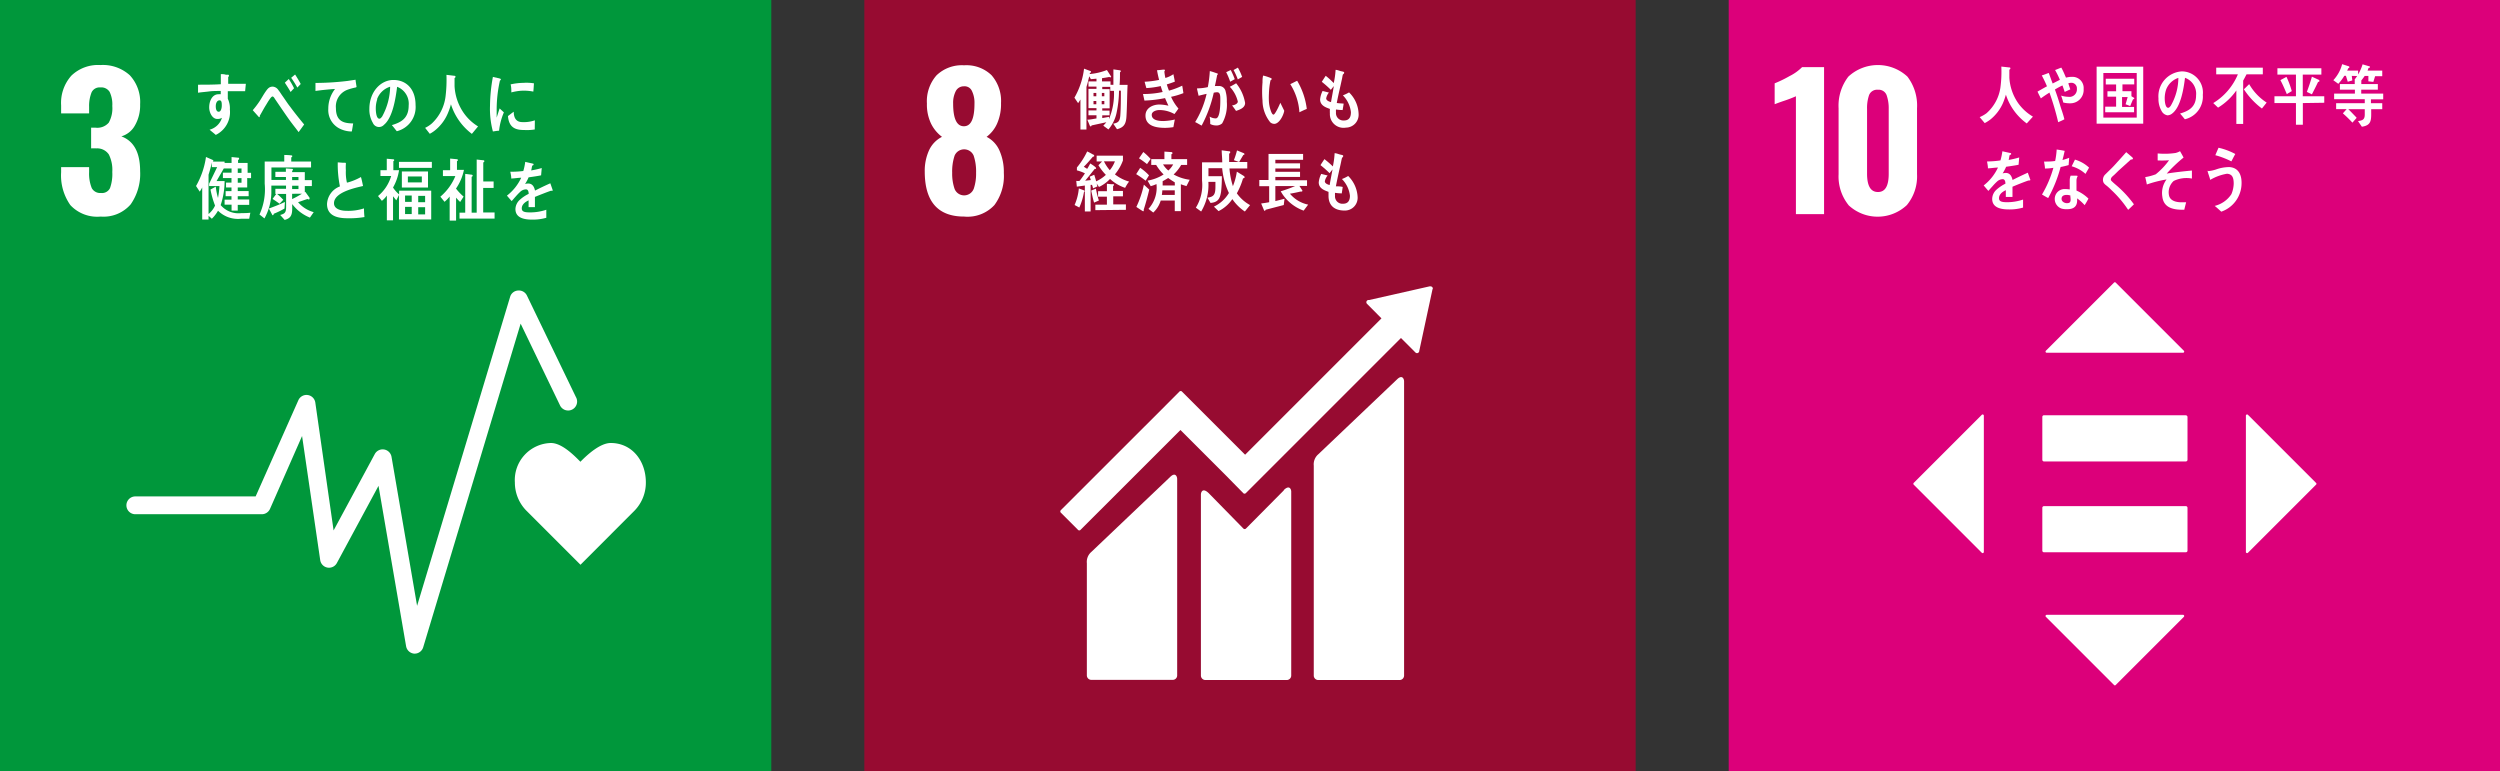 <svg xmlns="http://www.w3.org/2000/svg" width="311.68" height="96.16" viewBox="0 0 311.68 96.16"><rect x="0" y="0" width="311.68" height="96.16" fill="#333333" stroke="none"/><g id="レイヤー_2" data-name="レイヤー 2"><g id="その他"><rect width="96.16" height="96.16" style="fill:#00973b"/><path d="M8.77,25.57a6.43,6.43,0,0,1-1.15-4.1v-.63h3.49v.61a4.81,4.81,0,0,0,.33,2,1.19,1.19,0,0,0,1.16.61,1.1,1.1,0,0,0,1.12-.62,5.24,5.24,0,0,0,.28-2,4.3,4.3,0,0,0-.43-2.18A1.75,1.75,0,0,0,12,18.5a5.73,5.73,0,0,0-.64,0V15.92h.57a1.88,1.88,0,0,0,1.63-.63A3.69,3.69,0,0,0,14,13.21a3.59,3.59,0,0,0-.33-1.75,1.22,1.22,0,0,0-1.16-.56,1.1,1.1,0,0,0-1.09.61,4.57,4.57,0,0,0-.31,1.81v.82H7.62v-1A5.1,5.1,0,0,1,8.9,9.43a4.78,4.78,0,0,1,3.61-1.32,5,5,0,0,1,3.67,1.27A4.89,4.89,0,0,1,17.47,13a5,5,0,0,1-.66,2.66A2.83,2.83,0,0,1,15.13,17q2.34.87,2.34,4.33a6.61,6.61,0,0,1-1.18,4.15A4.47,4.47,0,0,1,12.55,27,4.57,4.57,0,0,1,8.77,25.57Z" style="fill:#fff"/><path d="M80.52,60.15c0-2.72-1.74-4.92-4.38-4.92-1.32,0-2.91,1.45-3.78,2.34-.87-.89-2.35-2.34-3.67-2.34a4.62,4.62,0,0,0-4.5,4.92,5,5,0,0,0,1.4,3.48h0l6.78,6.78,6.76-6.77h0A5,5,0,0,0,80.52,60.15Z" style="fill:#fff"/><path d="M51.7,81.49h-.07a1.12,1.12,0,0,1-1-.92l-3.44-20L42,70.19a1.11,1.11,0,0,1-2.08-.37L37.66,54.36l-4,9.09a1.12,1.12,0,0,1-1,.66H16.87a1.11,1.11,0,0,1,0-2.22h15l5.33-12a1.11,1.11,0,0,1,2.11.3l2.28,15.94,5.14-9.53a1.12,1.12,0,0,1,2.08.34L52,75.53,63.6,37a1.09,1.09,0,0,1,1-.78,1.11,1.11,0,0,1,1.09.62l6.11,12.66a1.12,1.12,0,1,1-2,1L64.91,40.35,52.76,80.7A1.11,1.11,0,0,1,51.7,81.49Z" style="fill:#fff"/><path d="M62.22,16.3c-.26,0-.51.06-.77.09a11,11,0,0,1-.36-3.2,20.63,20.63,0,0,1,.36-3.6l.61.14a1.67,1.67,0,0,1,.3.08.1.1,0,0,1,.08.11.12.12,0,0,1-.11.11,16.66,16.66,0,0,0-.41,3.73c0,.31,0,.61,0,.91.12-.38.24-.77.37-1.15l.53.49A7.91,7.91,0,0,0,62.22,16.3Zm4.45-.16a6.11,6.11,0,0,1-1.28.07c-1,0-1.94-.2-2.06-1.74.24-.18.47-.37.72-.54,0,.88.4,1.27,1,1.29A4.21,4.21,0,0,0,66.68,15C66.68,15.4,66.67,15.76,66.67,16.14Zm-.18-4.72a5.87,5.87,0,0,0-1.62-.1,7.11,7.11,0,0,0-1.12.2c0-.3,0-.68-.09-1a7.68,7.68,0,0,1,1.59-.19,5.84,5.84,0,0,1,1.32.06C66.54,10.75,66.53,11.09,66.49,11.42Z" style="fill:#fff"/><path d="M30.56,11.37c-.3,0-.59,0-.88,0s-.85,0-1.28,0c0,.32,0,.62,0,.94a2.81,2.81,0,0,1,.26,1.35,3.15,3.15,0,0,1-1.76,3.16c-.25-.23-.52-.42-.77-.65a2.2,2.2,0,0,0,1.54-1.48,1.08,1.08,0,0,1-.59.14c-.6,0-1-.78-1-1.44,0-.83.4-1.64,1.16-1.64a1.33,1.33,0,0,1,.28,0c0-.13,0-.28,0-.41-.49,0-1,0-1.45.06s-.92.09-1.38.16c0-.33,0-.67,0-1,.95,0,1.89,0,2.84-.06,0-.42,0-.83,0-1.26.21,0,.43,0,.64.08l.26,0c.05,0,.11,0,.11.11a.24.24,0,0,1-.09.18c0,.27,0,.57,0,.84.73,0,1.47,0,2.2,0Zm-3.19,1.14c-.33,0-.47.38-.47.73s.08.69.37.69.38-.48.38-.77S27.65,12.51,27.37,12.51Z" style="fill:#fff"/><path d="M37.23,16.47c-.36-.49-.78-1-1.16-1.53s-.91-1.31-1.34-1.94l-.45-.66c-.07-.11-.17-.31-.31-.31s-.37.37-.48.53-.28.47-.42.68c-.24.4-.45.8-.68,1.19v.05c0,.07,0,.13-.1.13l-.78-.87a11.17,11.17,0,0,0,.83-1.09c.27-.41.51-.86.8-1.27s.48-.58.88-.58a.92.92,0,0,1,.7.45c.16.19.31.44.45.64.34.47.67,1,1,1.41.52.71,1.2,1.56,1.75,2.22Zm-1-5c-.22-.4-.47-.78-.72-1.16L36,9.85A9.72,9.72,0,0,1,36.66,11Zm.84-.55A11.67,11.67,0,0,0,36.3,9.7l.49-.41c.25.38.49.78.7,1.18Z" style="fill:#fff"/><path d="M44.32,10.91a7.08,7.08,0,0,0-1,.28,2.22,2.22,0,0,0-1.44,2.29c0,1.73,1.08,1.89,2.15,1.91-.05.32-.1.65-.17,1h-.15A3.41,3.41,0,0,1,42.28,16a2.58,2.58,0,0,1-1.35-2.45,4,4,0,0,1,.84-2.46c-.79.05-1.66.14-2.44.25,0-.43,0-.68,0-1a34,34,0,0,0,4-.25l1-.15c0,.13.11.79.12.86S44.39,10.89,44.32,10.91Z" style="fill:#fff"/><path d="M49.47,16.36c-.21-.25-.4-.52-.62-.76,1.09-.33,2.1-.8,2.1-2.44a2.26,2.26,0,0,0-1.44-2.34c-.19,1.49-.56,3.86-1.64,4.74a.83.83,0,0,1-1.38-.23,3.25,3.25,0,0,1-.44-1.76c0-2.11,1.4-3.6,3-3.6s2.76,1.13,2.76,3.13A3.1,3.1,0,0,1,49.47,16.36Zm-2.43-4a3.56,3.56,0,0,0-.19,1.18c0,.35.06,1.26.45,1.26.14,0,.25-.16.34-.27a8,8,0,0,0,1-3.72A2.53,2.53,0,0,0,47,12.39Z" style="fill:#fff"/><path d="M58.83,16.69A7.43,7.43,0,0,1,56.22,13a8.06,8.06,0,0,1-.38,1.11,5.45,5.45,0,0,1-1.53,2.08,3.88,3.88,0,0,1-.73.49L53,15.94a3.68,3.68,0,0,0,.84-.55A5.54,5.54,0,0,0,55.55,12a17,17,0,0,0,.11-2.67l1,.12a.12.12,0,0,1,.13.12.18.18,0,0,1-.12.16c0,.35,0,.69,0,1a6.46,6.46,0,0,0,1.1,3.29,6,6,0,0,0,1.83,1.74Z" style="fill:#fff"/><path d="M31.07,27.27h-1a3.53,3.53,0,0,1-2.89-1,4.46,4.46,0,0,1-.77,1L26,26.9v.47h-.79v-4a4,4,0,0,1-.31.52l-.46-.7a10.16,10.16,0,0,0,1.24-3.62l.86.38a.11.11,0,0,1,.06.09c0,.05-.05.09-.08.11H28v.68l-1,1.74h1a9.42,9.42,0,0,1-.49,3,2.93,2.93,0,0,0,2.59,1c.37,0,.74,0,1.11-.05Zm-5-4.07v-.29l1-2.07h-.66v-.58A15.78,15.78,0,0,1,26,21.78v4.9a2.93,2.93,0,0,0,.81-1.05,11.43,11.43,0,0,1-.57-2l.66-.36a8.19,8.19,0,0,0,.28,1.41,12.2,12.2,0,0,0,.18-1.48Zm4.75-1v1.17H29.64v.45H31v.64H29.64v.41h1.43v.67H29.64v.72h-.77v-.74H28v-.63h.86v-.43h-.73v-.63h.73v-.46h-.68v-.6h.68v-.57H27.79v-.67h1.08V21h-1v-.69h1v-.73l.82.08c.07,0,.12,0,.12.13s-.08.11-.13.15v.37h1.19v1.23h.43v.67ZM30.11,21h-.47v.55h.47Zm0,1.21h-.47v.57h.47Z" style="fill:#fff"/><path d="M38.64,27.13a5.14,5.14,0,0,1-2.21-1.69V26c0,.89-.23,1.22-.94,1.42l-.56-.62c.54-.15.74-.26.74-1V24.18H34.55a8.86,8.86,0,0,1,.77.73l-.47.49c-.29-.21-.57-.41-.87-.6l.46-.62h-.11v-.64h1.33v-.4H33.83c0,.31,0,.61,0,.92a6.84,6.84,0,0,1-.86,3.17c-.21-.16-.41-.33-.62-.48A7.55,7.55,0,0,0,33,22.9c0-.92,0-1.84,0-2.76h2.44v-.82a8.49,8.49,0,0,1,.88.05s.12,0,.12.1a.17.17,0,0,1-.13.15v.52h2.47v.74H33.84v1.55h1.81v-.36H34.33v-.65h1.31V21l.75.05c.06,0,.13,0,.13.1a.15.15,0,0,1-.1.14v.17H38v1h.88v.74H38v.77l.06-.06.53.74a.25.25,0,0,1,0,.12.09.09,0,0,1-.09.1.44.44,0,0,1-.16-.06c-.4.12-.79.27-1.18.4a3.94,3.94,0,0,0,1.95,1.24ZM35.47,26a10.32,10.32,0,0,1-1.34.65c0,.07-.05.18-.11.18s-.07,0-.09-.07L33.52,26c.67-.25,1.34-.5,2-.82Zm1.74-3.93h-.79v.39h.79Zm0,1.09h-.79v.41h.79Zm-.79,1v.66a12.24,12.24,0,0,0,1.23-.67Z" style="fill:#fff"/><path d="M43.34,27.21c-1,0-2.57-.16-2.57-1.78a2.47,2.47,0,0,1,1.61-2.19,13.53,13.53,0,0,1-.27-3l.63.05.31,0a.09.09,0,0,1,.07.08.15.15,0,0,1,0,.09,5.19,5.19,0,0,0,0,.78,5.67,5.67,0,0,0,.13,1.52l.07,0A7.44,7.44,0,0,0,45,22.07c.11.36.18.74.26,1.12-.87.21-3.62.75-3.62,2.15,0,.78,1,.94,1.51.94a6.26,6.26,0,0,0,2.23-.3q0,.54.06,1.08A11.1,11.1,0,0,1,43.34,27.21Z" style="fill:#fff"/><path d="M49.74,27.36V24.31l-.33.67L49,24.47v3h-.77V24.38a3.25,3.25,0,0,1-.62.66l-.48-.6a5.11,5.11,0,0,0,1.64-2.5H47.43v-.72h.79V19.79l.82.07a.11.11,0,0,1,.11.1.16.16,0,0,1-.11.13v1.13h.71A6.27,6.27,0,0,1,49,23.38a3.91,3.91,0,0,0,.76.86v-.47h4v3.59Zm0-6.43v-.75h4.1v.75Zm.36,2.45v-2h3.26v2Zm1.23,1h-.83v.79h.83Zm0,1.41h-.83v.9h.83ZM52.59,22H50.85v.74h1.74ZM53,24.42h-.86v.79H53Zm0,1.41h-.86v.9H53Z" style="fill:#fff"/><path d="M56.85,23.51v0a6.63,6.63,0,0,0,.95,1l-.43.67a5.24,5.24,0,0,1-.51-.54V27.5h-.8v-3a4.46,4.46,0,0,1-.64.66l-.52-.64a6.66,6.66,0,0,0,1.87-2.57H55.22v-.73h.9V19.77l.86.08a.12.12,0,0,1,.11.11c0,.07-.07.11-.12.13v1.09h.87A6.3,6.3,0,0,1,56.85,23.51Zm.44,3.74v-.74H58V21.68l.82.1a.13.13,0,0,1,.11.12c0,.08-.08.12-.13.15v4.46h.63V19.89l.82.09c.06,0,.13,0,.13.12s-.08.12-.13.15v2.37h1.29v.81H60.24v3.06h1.42v.76Z" style="fill:#fff"/><path d="M68.8,23.78a.25.25,0,0,1-.11,0c-.51.17-1.49.56-2,.77v1.27H65.9c0-.12,0-.24,0-.38v-.46c-.56.26-.85.6-.85,1s.33.5,1,.5a6.25,6.25,0,0,0,2.06-.33l0,1a6,6,0,0,1-1.77.23c-1.39,0-2.08-.43-2.08-1.32a1.63,1.63,0,0,1,.58-1.18,4.59,4.59,0,0,1,1.07-.71c0-.37-.13-.56-.33-.56a1.06,1.06,0,0,0-.73.31,7.71,7.71,0,0,0-.54.56c-.26.29-.42.49-.52.59-.13-.15-.33-.37-.59-.68a6,6,0,0,0,1.78-2.23c-.37,0-.79.08-1.24.1,0-.31-.07-.6-.12-.85a11.65,11.65,0,0,0,1.62-.09,6.51,6.51,0,0,0,.24-1.14l.95.22a.1.1,0,0,1,.09.1c0,.05,0,.09-.11.12s-.1.36-.19.63a11.33,11.33,0,0,0,1.32-.3l-.08.91c-.39.08-.91.16-1.56.25a4.8,4.8,0,0,1-.44.83,1.42,1.42,0,0,1,.4-.06c.43,0,.72.29.84.88.57-.29,1.21-.6,1.91-.91l.32.92C68.88,23.75,68.85,23.78,68.8,23.78Z" style="fill:#fff"/><rect x="107.76" width="96.16" height="96.16" style="fill:#970b31"/><path d="M115.29,21.4a6.18,6.18,0,0,1,.54-2.67,3.53,3.53,0,0,1,1.61-1.67,4.59,4.59,0,0,1-1.36-1.64,5.51,5.51,0,0,1-.52-2.51,4.89,4.89,0,0,1,1.2-3.52,4.56,4.56,0,0,1,3.44-1.25,4.5,4.5,0,0,1,3.42,1.24,4.88,4.88,0,0,1,1.18,3.47,6,6,0,0,1-.5,2.58A4.17,4.17,0,0,1,123,17.06a3.47,3.47,0,0,1,1.61,1.72,6.6,6.6,0,0,1,.54,2.78,6.09,6.09,0,0,1-1.17,4A4.55,4.55,0,0,1,120.2,27Q115.3,27,115.29,21.4Zm6.1,2.16a5.81,5.81,0,0,0,.3-2,6.23,6.23,0,0,0-.3-2.15,1.29,1.29,0,0,0-2.38,0,6.24,6.24,0,0,0-.3,2.14,5.81,5.81,0,0,0,.3,2,1.28,1.28,0,0,0,2.38,0Zm.1-10.65a3.31,3.31,0,0,0-.32-1.57,1,1,0,0,0-1-.58,1.11,1.11,0,0,0-1,.58,3.18,3.18,0,0,0-.34,1.57c0,1.89.45,2.83,1.34,2.83S121.49,14.8,121.49,12.91Z" style="fill:#fff"/><path d="M174.17,47.3l-9.82,9.34a1.65,1.65,0,0,0-.56,1.41V84.23a.56.56,0,0,0,.56.55h10.14a.56.56,0,0,0,.56-.55V47.54c0-.31-.24-.87-.88-.24" style="fill:#fff"/><path d="M145.88,59.47l-9.82,9.34a1.63,1.63,0,0,0-.56,1.4v14a.56.56,0,0,0,.56.55h10.15a.55.55,0,0,0,.55-.55V59.71c0-.31-.24-.88-.88-.24" style="fill:#fff"/><path d="M178.63,36a.27.27,0,0,0-.08-.22.33.33,0,0,0-.18-.08h-.14l-7.52,1.7h-.13a.28.28,0,0,0-.15.08.28.28,0,0,0,0,.4l.09.09,1.71,1.72-17,17-7.87-7.87a.22.22,0,0,0-.32,0L144.87,51h0L132.26,63.6a.22.22,0,0,0,0,.32l2.14,2.14a.21.21,0,0,0,.31,0l12.46-12.45,5.71,5.71s0,0,0,0L155,61.48a.22.22,0,0,0,.32,0l19.34-19.34,1.8,1.8a.27.27,0,0,0,.4,0,.22.22,0,0,0,.08-.18v0l1.65-7.68Z" style="fill:#fff"/><path d="M160.08,61.11l-4.75,4.79a.23.23,0,0,1-.31,0l-4.3-4.39c-.79-.78-1-.14-1,.16V84.22a.56.56,0,0,0,.56.56h10.14a.56.56,0,0,0,.56-.56V61.29c0-.31-.24-.88-.94-.18" style="fill:#fff"/><path d="M140.44,14.48c-.05,1-.34,1.41-1.18,1.63l-.47-.69c.59-.11.82-.27.88-1,.07-1,.07-2.08.07-3.12h-.23a14.12,14.12,0,0,1-.32,2.84,4.67,4.67,0,0,1-1,2l-.64-.47c.12-.14.26-.27.38-.43l-1.85.4a.11.11,0,0,1-.1.12c-.06,0-.1-.06-.12-.11l-.3-.73c.38,0,.76-.1,1.14-.15v-.4h-1v-.61h1v-.28h-1v-2.4h1V10.8h-1v-.65h1V9.81l-.7.06-.2-.36c-.08.32-.16.65-.25,1a3.21,3.21,0,0,0-.1.35v5.29h-.75V12.41c-.1.16-.19.31-.29.45l-.46-.68a9.5,9.5,0,0,0,1.2-3.62l.83.31A.11.11,0,0,1,136,9c0,.06-.09.09-.13.1l0,.13A7.71,7.71,0,0,0,138,8.73l.53.82c0,.07-.05.09-.1.09a.15.15,0,0,1-.12-.05c-.31.07-.62.11-.92.16v.4h1.06v.42h.36V8.65l.79.11s.13,0,.13.12a.15.15,0,0,1-.1.13c0,.52,0,1.05-.05,1.57h1C140.51,11.87,140.52,13.17,140.44,14.48Zm-3.76-2.89h-.35V12h.35Zm0,1h-.35V13h.35Zm1-1h-.31V12h.31Zm0,1h-.33V13h.33Zm.74-1.26v-.5h-1v.28h.92v2.4h-.92v.28h.91v.59h-.91v.34l.84-.15,0,.28a8.18,8.18,0,0,0,.62-3.52Z" style="fill:#fff"/><path d="M146,12.07a5.74,5.74,0,0,0,.92,1.46c-.16.24-.33.47-.5.69a3.8,3.8,0,0,0-1.9-.5c-.29,0-.93.14-.93.6,0,.72,1,.77,1.42.77a7.12,7.12,0,0,0,1.46-.19c-.07.32-.12.63-.18.95a7.3,7.3,0,0,1-1,.09c-.89,0-2.48-.11-2.48-1.53,0-1,1-1.38,1.73-1.38a5.3,5.3,0,0,1,1.13.15c-.14-.31-.29-.63-.42-.95a15.82,15.82,0,0,1-2.57.31l-.18-.82a11.26,11.26,0,0,0,2.45-.25c-.09-.25-.17-.49-.24-.74a10.71,10.71,0,0,1-1.79.25c-.08-.26-.15-.53-.22-.79a11.2,11.2,0,0,0,1.81-.23,11.8,11.8,0,0,1-.26-1.21c.29,0,.58-.06.86-.07h0c.05,0,.12,0,.12.1a.21.21,0,0,1-.07.13,7.58,7.58,0,0,0,.13.81,3.53,3.53,0,0,0,1-.47c.06.31.13.61.18.93-.32.12-.65.24-1,.34a7.19,7.19,0,0,0,.27.78,9.43,9.43,0,0,0,1.65-.62c.06.32.1.63.15.93A9.57,9.57,0,0,1,146,12.07Z" style="fill:#fff"/><path d="M152.37,15.38a1.06,1.06,0,0,1-.8.26,1.58,1.58,0,0,1-.69-.18c0-.31,0-.61-.08-.93a1.44,1.44,0,0,0,.77.23c.57,0,.57-1.85.57-2.32s0-.94-.4-.94a2,2,0,0,0-.42.06,15.94,15.94,0,0,1-1.51,4.1c-.28-.15-.53-.31-.81-.44a11.59,11.59,0,0,0,1.43-3.52c-.33.07-.65.15-1,.24l-.2-.88s.05-.05.07-.05l.18,0a5.94,5.94,0,0,0,1.1-.15,14.14,14.14,0,0,0,.25-2,6.36,6.36,0,0,1,.62.19l.29.1s.09,0,.09.09-.05.08-.08.09c-.09.47-.18.94-.29,1.4a3,3,0,0,1,.42,0,.83.83,0,0,1,.93.7,4.36,4.36,0,0,1,.14,1.25A4.72,4.72,0,0,1,152.37,15.38Zm1-5.19A8.45,8.45,0,0,0,152.87,9l.57-.27a9.81,9.81,0,0,1,.5,1.14Zm.72,3.63c-.15-.24-.32-.46-.49-.68.2,0,.72-.17.72-.48a4,4,0,0,0-1-1.84c.27-.14.54-.28.79-.44a5.24,5.24,0,0,1,1.12,2.45C155.24,13.45,154.53,13.68,154.12,13.82Zm.23-3.92a8.32,8.32,0,0,0-.53-1.17l.54-.3a6.77,6.77,0,0,1,.53,1.16Z" style="fill:#fff"/><path d="M158.91,15.44a.74.74,0,0,1-.56-.21,4.37,4.37,0,0,1-.95-2.68,13.22,13.22,0,0,1,0-2.27c0-.29,0-.58.08-.86a5.68,5.68,0,0,1,1,.33.09.09,0,0,1,.06.08.17.17,0,0,1-.14.17,9.19,9.19,0,0,0-.2,1.68,9.1,9.1,0,0,0,0,1,4.3,4.3,0,0,0,.22,1.09c.06.16.18.53.36.52s.71-1.13.84-1.48l.49,1C160,14.45,159.47,15.4,158.91,15.44ZM162,14a7.45,7.45,0,0,0-1.14-3.51c.29-.13.57-.29.86-.42a9,9,0,0,1,1.2,3.51C162.62,13.7,162.32,13.84,162,14Z" style="fill:#fff"/><path d="M167.8,15.91a1.7,1.7,0,0,1-2-1.74,5.65,5.65,0,0,1,0-.59c-.52-.19-1.21-.42-1.22-1.18a3,3,0,0,1,.31-1.06l.79.2a1.55,1.55,0,0,0-.34.72c0,.29.41.42.6.47.11-.65.24-1.3.35-2l-.37.47a12.87,12.87,0,0,0-1.13-1c.16-.25.32-.5.49-.75a9.27,9.27,0,0,1,1,.91,10.08,10.08,0,0,0,.23-1.65c.23,0,.46.11.68.17a1.37,1.37,0,0,1,.29.07s.1,0,.1.11-.09.17-.14.21-.09.38-.13.56c-.09.39-.17.78-.26,1.17-.14.61-.28,1.23-.39,1.84.29.05.58.05.86.08l-.13.8a5.81,5.81,0,0,1-.83-.07,2.3,2.3,0,0,0,0,.37.92.92,0,0,0,1,1c.6,0,.87-.37.86-1.05a3.5,3.5,0,0,0-1-2.08,6,6,0,0,0,.77-.37,3.9,3.9,0,0,1,1.19,2.68A1.6,1.6,0,0,1,167.8,15.91Z" style="fill:#fff"/><path d="M135.14,23.94a7.59,7.59,0,0,1-.58,1.93l-.59-.31a6.58,6.58,0,0,0,.53-2.07l.64.24a.12.12,0,0,1,.08.12S135.17,23.92,135.14,23.94Zm5.13-.52a5.31,5.31,0,0,1-1.88-1.11,4.67,4.67,0,0,1-1.38,1l-.29-.44.09.37a5.38,5.38,0,0,1-.55.24c0-.14-.08-.29-.11-.43l-.18,0v3.31h-.72V23.13l-1,.14-.07-.72a1.39,1.39,0,0,0,.41,0,10.62,10.62,0,0,0,.67-.94,5.13,5.13,0,0,0-1-.37v-.36a9.46,9.46,0,0,0,1.28-2,7.09,7.09,0,0,1,.72.38c.06,0,.16.08.16.17s-.12.11-.17.11c-.37.43-.73.86-1.13,1.25l.42.26a6.38,6.38,0,0,0,.38-.67c.12.07.73.45.73.58s-.11.11-.16.09c-.4.49-.79,1-1.2,1.48l.7-.08a3,3,0,0,0-.14-.42l.57-.24c.09.27.17.54.24.82a4.58,4.58,0,0,0,1.21-.81,6.87,6.87,0,0,1-.93-1.2l.46-.47h-.68v-.72H140V20a5.83,5.83,0,0,1-1,1.74,5.12,5.12,0,0,0,1.77.9C140.55,22.9,140.41,23.16,140.27,23.42Zm-3.87,1.84c-.15-.49-.25-1-.36-1.5l.59-.24A10.61,10.61,0,0,0,137,25Zm.16.94v-.68H138v-1h-1.1v-.68H138v-.93l.57.06a1.18,1.18,0,0,1,.25,0,.08.08,0,0,1,.07.08c0,.06-.07.11-.12.13v.62H140v.68h-1.21v1h1.58v.68Zm1.07-6.09a5,5,0,0,0,.73,1.11,3.93,3.93,0,0,0,.64-1.11Z" style="fill:#fff"/><path d="M142.83,22.53a11.84,11.84,0,0,0-1.18-.82l.5-.79a6.45,6.45,0,0,1,1.1.94Zm-.24,3.61a.31.31,0,0,1,0,.13.07.07,0,0,1-.07.07c-.06,0-.75-.48-.85-.54a12.47,12.47,0,0,0,.94-2.78l.67.62C143.08,24.48,142.85,25.32,142.59,26.14Zm.41-5.68a11.15,11.15,0,0,0-1-.72l.54-.79a6.82,6.82,0,0,1,.91.87Zm4.92,2.74c-.23-.07-.47-.14-.7-.23v3.35h-.76V25h-1.75a3.36,3.36,0,0,1-.93,1.5l-.6-.46a3.91,3.91,0,0,0,1-3.09,4.77,4.77,0,0,1-.72.26l-.39-.69a5.41,5.41,0,0,0,2-.77,6,6,0,0,1-.93-1.19h-.61v-.72h1.64v-.94l.88.06a.15.15,0,0,1,.13.13c0,.08-.09.12-.14.14v.61H148v.72h-.74a5,5,0,0,1-.94,1.19,5.44,5.44,0,0,0,2,.66Zm-1.46.53h-1.55a5.51,5.51,0,0,1-.06.57h1.61Zm0-1a8.92,8.92,0,0,1-.82-.54,7.76,7.76,0,0,1-.69.4c0,.18,0,.35,0,.53h1.52ZM145,20.5a3,3,0,0,0,.66.76,2.84,2.84,0,0,0,.6-.76Z" style="fill:#fff"/><path d="M155.2,26.37a5.61,5.61,0,0,1-1.56-1.55,4.48,4.48,0,0,1-1.72,1.5l-.58-.56a4.3,4.3,0,0,0,1.87-1.7,9.2,9.2,0,0,1-.84-3.09h-1.71v1h1.67a17,17,0,0,1-.09,1.89c-.14,1-.46,1.36-1.32,1.44l-.39-.66c.85-.1,1-.44,1-1.4v-.57h-.88a6.41,6.41,0,0,1-.9,3.7l-.66-.48a5.34,5.34,0,0,0,.77-3.37c0-.76,0-1.52,0-2.28h2.52c0-.49-.06-1-.07-1.5l.92.12c.05,0,.15,0,.15.12a.24.24,0,0,1-.14.18V20.2h2.26V21h-2.22a9.61,9.61,0,0,0,.43,2.21,7.8,7.8,0,0,0,.49-1.81l.89.55a.22.22,0,0,1,.08.15c0,.1-.14.13-.2.14a9,9,0,0,1-.77,1.86,4.9,4.9,0,0,0,1.65,1.47Zm-.22-7c-.17.28-.33.56-.5.83l-.65-.23a9.64,9.64,0,0,0,.39-1.22l.82.34c.05,0,.11.07.11.14S155,19.32,155,19.33Z" style="fill:#fff"/><path d="M162.53,26.26a5.34,5.34,0,0,1-2.86-2.41,17.48,17.48,0,0,0,1.79-.65H159v1.87l1.14-.29-.09.78-2.26.59c0,.06-.07.13-.13.13a.09.09,0,0,1-.07-.06l-.36-.85c.33-.05.67-.09,1-.16v-2H157v-.77h1.15V19.19h4.31v.73H159v.44h3.08V21H159v.42h3.08v.64H159v.41h3.95v.71H162l.38.59a.11.11,0,0,1-.11.11.21.21,0,0,1-.13,0q-.66.16-1.32.27a4,4,0,0,0,2.27,1.36Z" style="fill:#fff"/><path d="M167.63,26.25c-1,0-1.95-.41-2-1.74,0-.2,0-.4,0-.59-.51-.19-1.21-.42-1.22-1.18a3,3,0,0,1,.31-1.06l.8.2a1.57,1.57,0,0,0-.35.72c0,.29.41.42.6.47.11-.66.24-1.3.36-1.95l-.37.47a12.87,12.87,0,0,0-1.13-1c.15-.25.32-.5.49-.75a11.42,11.42,0,0,1,1.05.91,10.22,10.22,0,0,0,.22-1.65c.23,0,.46.11.69.17a1.43,1.43,0,0,1,.28.07s.1,0,.1.11-.09.17-.13.21-.1.38-.14.56c-.08.39-.17.78-.26,1.17-.13.61-.27,1.23-.38,1.84.28,0,.57,0,.85.08l-.12.8a6,6,0,0,1-.84-.07,2.23,2.23,0,0,0,0,.36.92.92,0,0,0,1,1c.6,0,.86-.37.86-1a3.51,3.51,0,0,0-1-2.08,4.68,4.68,0,0,0,.78-.38,3.94,3.94,0,0,1,1.18,2.69A1.59,1.59,0,0,1,167.63,26.25Z" style="fill:#fff"/><rect x="215.52" width="96.16" height="96.16" style="fill:#dc007a"/><path d="M223.9,12a14.58,14.58,0,0,1-1.45.56c-.63.21-1,.36-1.2.43v-2.6a15.42,15.42,0,0,0,1.87-.91,5.91,5.91,0,0,0,1.55-1.11h2.74V26.7H223.9Z" style="fill:#fff"/><path d="M230.47,25.58a5.71,5.71,0,0,1-1.25-3.86V13.5a5.94,5.94,0,0,1,1.22-3.95,5.42,5.42,0,0,1,7.36,0A5.94,5.94,0,0,1,239,13.5v8.22a5.62,5.62,0,0,1-1.27,3.85,5.31,5.31,0,0,1-7.28,0Zm5-3.93V13.57a4.9,4.9,0,0,0-.26-1.7,1.05,1.05,0,0,0-1.08-.68,1.07,1.07,0,0,0-1.11.67,4.9,4.9,0,0,0-.25,1.71v8.08c0,1.53.45,2.29,1.36,2.29S235.47,23.18,235.47,21.65Z" style="fill:#fff"/><path d="M272.52,63.1H254.81a.21.21,0,0,0-.19.21v5.33a.2.2,0,0,0,.19.21h17.71a.2.2,0,0,0,.2-.21V63.31a.21.21,0,0,0-.2-.21" style="fill:#fff"/><path d="M272.52,51.77H254.81a.21.21,0,0,0-.19.22v5.32a.21.21,0,0,0,.19.22h17.71a.21.21,0,0,0,.2-.22V52a.21.21,0,0,0-.2-.22" style="fill:#fff"/><path d="M272.27,43.73l-8.5-8.5a.15.15,0,0,0-.21,0l-8.5,8.5a.15.15,0,0,0,.11.25h17A.15.15,0,0,0,272.27,43.73Z" style="fill:#fff"/><path d="M280.25,68.92l8.5-8.5a.14.14,0,0,0,0-.21l-8.5-8.5a.15.15,0,0,0-.25.1v17A.15.15,0,0,0,280.25,68.92Z" style="fill:#fff"/><path d="M255.06,76.9l8.5,8.5a.14.14,0,0,0,.21,0l8.5-8.5a.15.15,0,0,0-.1-.25h-17A.15.15,0,0,0,255.06,76.9Z" style="fill:#fff"/><path d="M247.08,51.71l-8.5,8.5a.17.17,0,0,0,0,.21l8.5,8.5a.15.15,0,0,0,.25-.11v-17A.15.15,0,0,0,247.08,51.71Z" style="fill:#fff"/><path d="M252.68,15.39a7.13,7.13,0,0,1-2.6-3.59,9.17,9.17,0,0,1-.38,1.08,5.5,5.5,0,0,1-1.53,2,5.3,5.3,0,0,1-.73.47l-.63-.75a4,4,0,0,0,.85-.48,5.27,5.27,0,0,0,1.74-3.24,14.82,14.82,0,0,0,.11-2.58l1,.11c.05,0,.13,0,.13.12a.17.17,0,0,1-.13.15c0,.34,0,.67,0,1a6.2,6.2,0,0,0,1.1,3.18,6,6,0,0,0,1.84,1.68Z" style="fill:#fff"/><path d="M258.06,12.88a3.31,3.31,0,0,1-.83-.1,6.59,6.59,0,0,0-.27-.86,3.39,3.39,0,0,0,.9.15.93.93,0,0,0,1.07-1,.69.69,0,0,0-.66-.75,1.14,1.14,0,0,0-.41.07c.08.25.16.5.25.75l-.7.32c-.09-.27-.18-.54-.28-.81a9.56,9.56,0,0,0-.94.51c.23.62.44,1.26.63,1.9s.41,1.2.55,1.81c-.25.15-.51.24-.77.37a34.35,34.35,0,0,0-1.09-3.7c-.36.23-.73.47-1.07.73-.15-.29-.29-.56-.42-.85.39-.22.78-.45,1.18-.66-.19-.46-.42-.93-.65-1.36.1,0,.79-.29.84-.29s.05,0,.07.08c.15.4.29.82.45,1.22l.9-.46a10.61,10.61,0,0,0-.6-1.22c.26-.09.52-.21.78-.3.22.4.4.83.58,1.25a2.88,2.88,0,0,1,.82-.1,1.39,1.39,0,0,1,1.38,1.52A1.66,1.66,0,0,1,258.06,12.88Z" style="fill:#fff"/><path d="M261.39,15.42V8.31h5.81v7.11Zm5-6.32h-4.16v5.56h4.16ZM262.46,14v-.7h1.36V12.05h-1.08v-.67h1.08v-.85h-1.29V9.82h3.55v.7h-1.47v.85h1.12V12l.35.21a.08.08,0,0,1,0,.06c0,.08-.09.11-.15.11-.12.28-.24.56-.35.84L265,13c.09-.29.17-.59.26-.9h-.7v1.23h1.5V14Z" style="fill:#fff"/><path d="M272.39,14.87c-.2-.24-.39-.49-.6-.71,1-.31,2-.75,2-2.28a2.1,2.1,0,0,0-1.38-2.18c-.17,1.39-.53,3.6-1.56,4.42a1,1,0,0,1-.62.26,1,1,0,0,1-.7-.47,3,3,0,0,1-.43-1.65A3.11,3.11,0,0,1,272,8.9a2.64,2.64,0,0,1,2.63,2.93A2.9,2.9,0,0,1,272.39,14.87Zm-2.33-3.71a3.38,3.38,0,0,0-.18,1.1c0,.33.06,1.18.43,1.18.13,0,.24-.15.32-.25a7,7,0,0,0,.95-3.48A2.46,2.46,0,0,0,270.06,11.16Z" style="fill:#fff"/><path d="M280.08,9.27c-.14.26-.27.52-.42.78v5.4h-.85V11.28a7.72,7.72,0,0,1-2.28,2.14l-.6-.57A7.62,7.62,0,0,0,279,9.27h-2.7V8.44h5.81v.83ZM282,13.53a9.4,9.4,0,0,1-2.25-2.4c.23-.21.44-.43.66-.64a6.69,6.69,0,0,0,2.18,2.3Z" style="fill:#fff"/><path d="M287.1,12.85v2.7h-.86v-2.7h-2.68V12h2.68V9.3h-2.31V8.51h5.48V9.3h-2.32V12h2.68v.81Zm-2-1.12c-.25-.59-.5-1.19-.8-1.74l.76-.41a10.83,10.83,0,0,1,.66,1.78ZM289,10.21c-.24.52-.49,1-.77,1.55l-.63-.3c.23-.62.45-1.25.63-1.9l.85.39a.16.16,0,0,1,.09.14C289.18,10.18,289.07,10.21,289,10.21Z" style="fill:#fff"/><path d="M293.2,9.46l.07.57-.57.16-.23-.74h-.2a5.72,5.72,0,0,1-.75,1L290.9,10A4.66,4.66,0,0,0,292,8l.81.26s.09,0,.09.11-.08.12-.13.13a2.8,2.8,0,0,1-.15.3h1.37v.68Zm2.39,2.92v.49H297v.74h-1.38c0,1.26.13,2-1.16,2.19l-.48-.7c.49-.09.84-.13.84-.82v-.67h-2.06c.21.19.41.4.61.61s.3.3.44.47l-.53.6a16.23,16.23,0,0,0-1.19-1.16l.47-.52h-1.31v-.74h3.57v-.5H291v-.7h2.59v-.49h-1.87v-.7h1.85V9.92h.88s-.16.15-.16.19.09-.19.1-.25v.62h2.06v.7h-2.07v.49h2.74v.71Zm.52-2.88-.22.71-.62-.07,0-.67h-.46c-.11.17-.37.51-.54.71l-.72-.26a5.7,5.7,0,0,0,1-1.9l.84.25s.08,0,.08.09-.09.09-.14.09-.11.24-.16.35H297v.7Z" style="fill:#fff"/><path d="M253,22.5a.16.16,0,0,1-.1,0c-.51.17-1.49.56-2,.78v1.27h-.83c0-.12,0-.24,0-.38v-.46c-.56.26-.85.6-.85,1s.33.5,1,.5a6.19,6.19,0,0,0,2-.33l0,1a6,6,0,0,1-1.78.23c-1.38,0-2.07-.43-2.07-1.32a1.59,1.59,0,0,1,.58-1.18,4.93,4.93,0,0,1,1.07-.71c0-.37-.13-.56-.33-.56a1.06,1.06,0,0,0-.73.31,6,6,0,0,0-.54.56c-.27.29-.43.49-.53.59l-.58-.68a6.05,6.05,0,0,0,1.78-2.23c-.38,0-.79.08-1.25.1,0-.31-.07-.6-.11-.86A12,12,0,0,0,249.4,20a7.61,7.61,0,0,0,.24-1.14l1,.22c.06,0,.09,0,.09.1s0,.09-.12.12-.1.36-.19.64a10.78,10.78,0,0,0,1.32-.31l-.08.91c-.38.08-.91.16-1.55.25a5.61,5.61,0,0,1-.44.83,1.42,1.42,0,0,1,.4-.06c.43,0,.71.29.84.88.56-.29,1.21-.6,1.9-.91l.33.92C253.09,22.47,253.06,22.5,253,22.5Z" style="fill:#fff"/><path d="M257.9,20.58a10.17,10.17,0,0,1-1,.24,16.83,16.83,0,0,1-1.55,3.87c-.26-.13-.52-.29-.77-.44A13.67,13.67,0,0,0,256,20.92a6.12,6.12,0,0,1-1.05.09c0-.28-.08-.57-.11-.87a2.36,2.36,0,0,0,.38,0,6.59,6.59,0,0,0,1-.07,9.64,9.64,0,0,0,.19-1.43c.33.05.65.09,1,.17-.09.38-.17.77-.28,1.14a6.36,6.36,0,0,0,.84-.28Zm2,5a5.83,5.83,0,0,0-.94-.85,2.43,2.43,0,0,1,0,.27c0,.85-.58,1.08-1.22,1.08A2.18,2.18,0,0,1,257,26a1.27,1.27,0,0,1-.83-1.17,1.23,1.23,0,0,1,1.29-1.26,3.79,3.79,0,0,1,.58.05c0-.39,0-.77,0-1.16a1.55,1.55,0,0,1,.11-.56h.63s.25,0,.25.06,0,0,0,0a1.12,1.12,0,0,0-.15.5c0,.44,0,.87,0,1.3a4.91,4.91,0,0,1,1.49,1A9.5,9.5,0,0,1,259.87,25.62Zm-1.76-1.19a1.2,1.2,0,0,0-.5-.09c-.27,0-.61.09-.62.47s.39.56.66.56.46-.06.47-.42A4.56,4.56,0,0,0,258.11,24.43ZM260,21.68a4.25,4.25,0,0,0-1.72-.95l.41-.83a4.33,4.33,0,0,1,1.76,1Z" style="fill:#fff"/><path d="M265.32,26.16a13.63,13.63,0,0,0-2.07-2.45,7.82,7.82,0,0,0-.6-.55,1.75,1.75,0,0,1-.35-.32.76.76,0,0,1-.12-.45.94.94,0,0,1,.34-.69c.35-.36.71-.68,1.05-1.05.5-.55,1-1.1,1.51-1.68l.61.52a1.45,1.45,0,0,1,.22.21.1.1,0,0,1,0,.07c0,.12-.16.13-.24.11l-1.45,1.31c-.2.18-.39.38-.59.57l-.29.26a.6.6,0,0,0-.18.33.33.33,0,0,0,.13.25c.29.29.61.53.91.81a13.46,13.46,0,0,1,1.84,2.06C265.82,25.69,265.58,25.93,265.32,26.16Z" style="fill:#fff"/><path d="M271,22.56a1.9,1.9,0,0,0-.59,1.78c.15.8,1.13.89,1.63.88l.51,0c-.08.32-.16.62-.23.93h-.15c-1,0-2.42-.12-2.59-1.65a2.82,2.82,0,0,1,.53-2.13,15.05,15.05,0,0,0-2.46.63c-.05-.31-.13-.62-.2-.92a6.67,6.67,0,0,0,1.31-.35,9,9,0,0,0,1.66-1.75A12.22,12.22,0,0,1,269,20c0-.29,0-.58,0-.87a9.35,9.35,0,0,0,2.24-.06,2.34,2.34,0,0,0,.55-.22c.15.26.3.52.44.79a18.6,18.6,0,0,0-2.1,2c1-.16,2.09-.28,3.14-.38,0,.33,0,.67,0,1A3.66,3.66,0,0,0,271,22.56Z" style="fill:#fff"/><path d="M276.93,26.39c-.27-.24-.54-.5-.82-.72a3.47,3.47,0,0,0,2.08-1.46,3.58,3.58,0,0,0,.29-1.31c0-.75-.17-1.19-.83-1.24a6,6,0,0,0-2.1.77c0-.13-.33-1-.32-1.1s.07,0,.1,0a4.48,4.48,0,0,0,.91-.19,5,5,0,0,1,1.7-.31c1.15.07,1.6,1,1.51,2.27A3.75,3.75,0,0,1,276.93,26.39Zm1.26-6.27a10.53,10.53,0,0,0-2-.77c.13-.31.26-.62.4-.93a8.14,8.14,0,0,1,2.09.78C278.5,19.51,278.35,19.82,278.19,20.12Z" style="fill:#fff"/></g></g></svg>